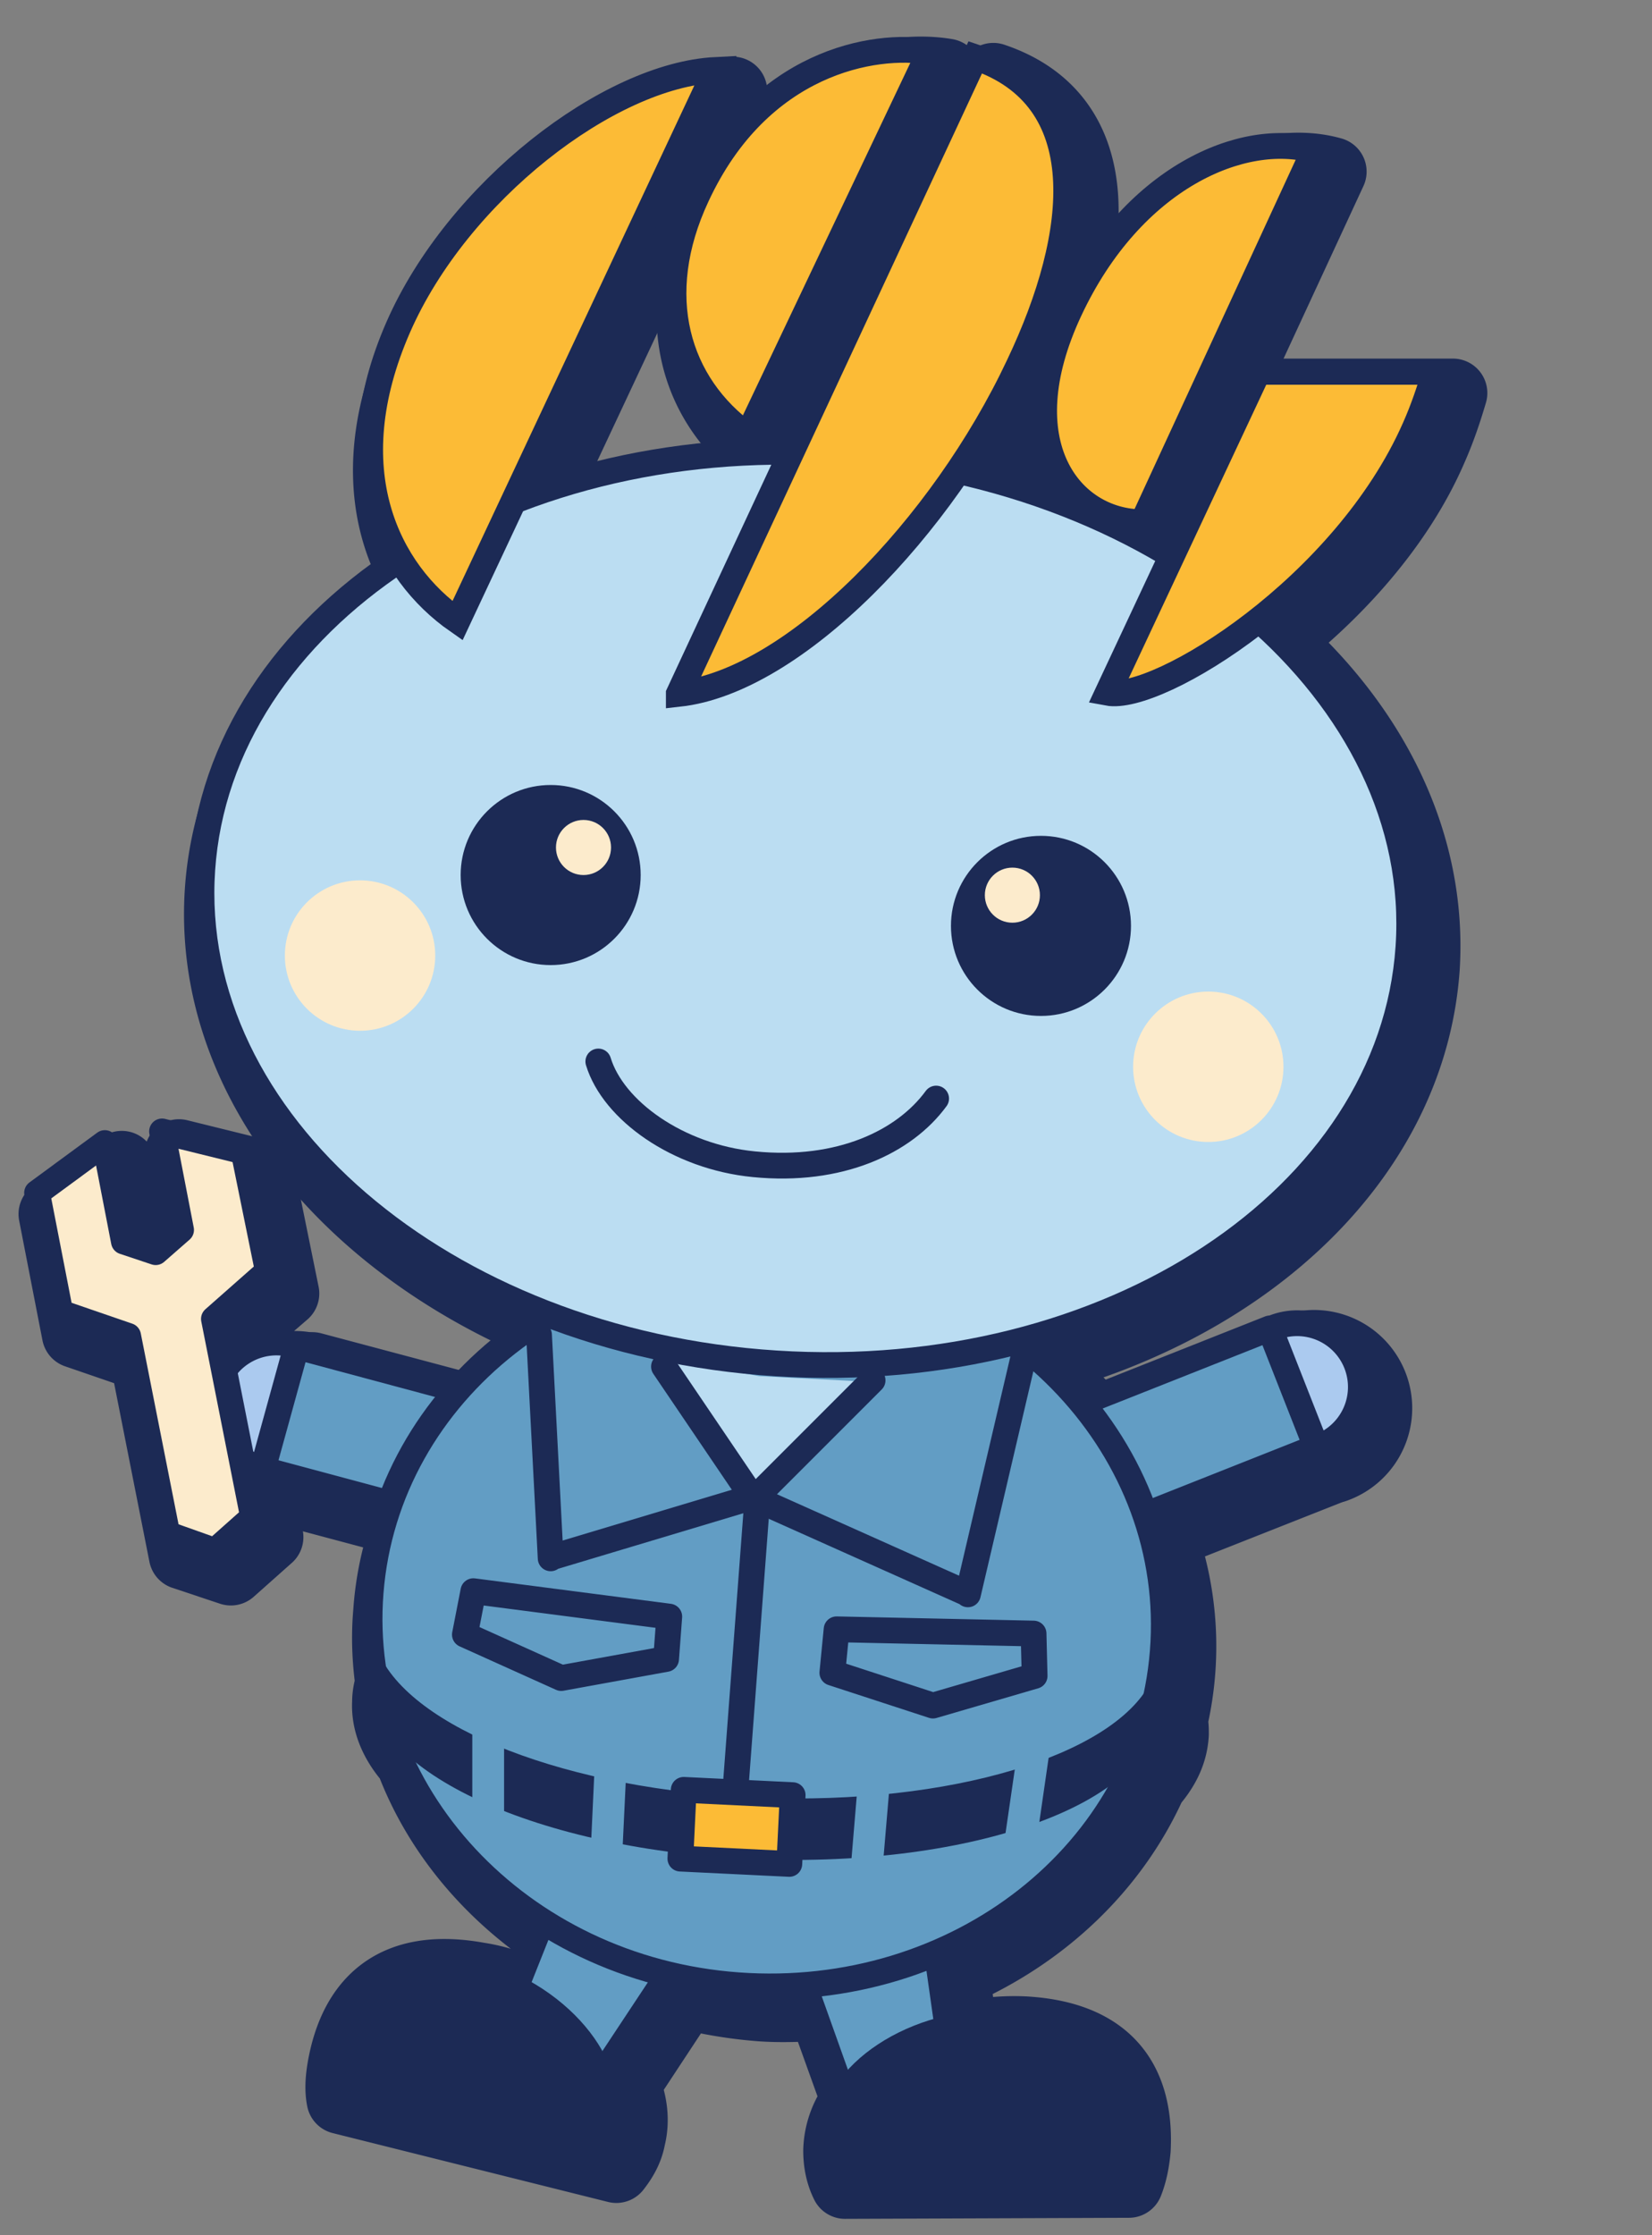 <svg xmlns="http://www.w3.org/2000/svg" xml:space="preserve" id="layer01" x="0" y="0" style="enable-background:new 0 0 156 211" version="1.1" viewBox="0 0 156 211"><rect x="0" y="0" width="156" height="211" fill="#808080" stroke="none"/><style>.st0,.st1,.st2{stroke:#1c2a55;stroke-linecap:round;stroke-miterlimit:10}.st0{fill:#1c2a55;stroke-width:6.5;stroke-linejoin:round}.st1,.st2{fill:#abcaef;stroke-width:2.433}.st2{fill:#629dc4;stroke-linejoin:round}.st3{fill:#1c2a55}.st6,.st8{stroke:#1c2a55;stroke-width:2.433;stroke-miterlimit:10}.st6{fill:none;stroke-linecap:round;stroke-linejoin:round}.st8{fill:#fcbb36}.st9{fill:#fcebcc}.st11{fill:#629dc4}</style><path d="M29.4 129.1c-2.6-.7-5.2.4-6.6 2.5l-1-5.1 5.1-4.4-2.3-11.3-7.7-1.9 1.8 9.3-2.4 2.1-3-1-1.8-9.3-6.5 4.6 2.2 11.3 6.4 2.2 3.7 18.7 4.5 1.5 3.6-3.2-1.1-5.4c.5.4 1.1.7 1.8.8l3.3-11.4zM121.7 127.4l4.4 11.2a6.02 6.02 0 1 0-4.4-11.2zM72.3 43.2 89.4 6.9c-5.2-.9-16.1.9-22 13.6-4.3 9.5-1.9 17.8 4.9 22.7zM109.5 51.4l16.3-35.2c-6.7-1.9-17.2 2.5-23.1 15.1-6.1 12.7 0 20.1 6.8 20.1z" class="st0"/><path d="M135.3 42.4c.8-1.8 1.4-3.6 1.9-5.3h-16.7l-8.1 17.4a68.4 68.4 0 0 0-20.2-8.1c2.2-3.2 4.1-6.6 5.7-10 6-12.6 7.2-25.3-4.1-29.1L76.3 44.7a71.4 71.4 0 0 0-26.2 4.6L69.2 8.6c-10.1.5-24.4 11.5-30 24.3-4 9.2-3 16.6.2 21.9-10.8 7.1-17.9 17.5-18.7 29.3-1.2 18 12.5 34.3 32.8 42-3.2 1.9-6.1 4.3-8.6 7L29.5 129l-3.1 11.6 12 3.2a30 30 0 0 0-1.8 8.4c-.2 2.3-.1 4.5.2 6.7-.2.6-.3 1.2-.3 1.8-.1 1.9.7 3.8 2.2 5.5 2.6 6.9 7.6 12.8 14.1 17l-2.1 5.2c-1.7-.8-3.5-1.5-5.5-1.8-8.2-1.5-11.8 2.5-12.9 8.4-.2 1.1-.3 2.2-.1 3.2l26 6.5c.7-.9 1.2-1.8 1.4-2.9.4-1.6.2-3.3-.5-5l5.6-8.5c2.1.5 4.3.9 6.6 1.1 2.1.2 4.2.1 6.3 0l3.2 8.9a7.98 7.98 0 0 0-1.7 4.7c0 1.1.2 2.2.7 3.2l26.8-.1c.4-1 .6-2.1.7-3.2.3-6-2.2-10.7-10.5-11.2-2-.1-3.9.1-5.8.5l-.8-5.9c8.3-3.6 15-9.9 18.6-17.9 1.3-1.5 2-3 2.1-4.7 0-.4 0-.8-.1-1.3a30.85 30.85 0 0 0-1-17.4l16.2-6.4-4.4-11.2-17.8 7c-1.8-2.1-3.8-4.1-6.1-5.8 20.6-5.3 35.7-19.6 36.9-37.3.7-11.6-4.7-22.5-14-30.8 5.6-4.4 11.5-10.7 14.7-18.1z" class="st0"/><path d="M24.7 138.6a6.02 6.02 0 1 1 3.2-11.6" class="st1"/><path d="m28 127.1 22 5.9a6.02 6.02 0 1 1-3.2 11.6l-22-5.9 3.2-11.6z" class="st2"/><path d="M124.5 136.6a6.02 6.02 0 1 0-4.4-11.2" class="st1"/><path d="m119.9 125.4-21.2 8.4a6.02 6.02 0 1 0 4.4 11.2l21.2-8.4-4.4-11.2zM47.3 191.1l8.8 5.9 9.2-13.9-13.5-3.3z" class="st2"/><path d="M30.6 196.3c-.2-1.1-.1-2.2.1-3.2 1.1-5.9 4.7-9.9 12.9-8.4 9.1 1.6 15.9 9.4 14.4 15.2-.3 1.1-.8 2-1.4 2.9l-26-6.5z" class="st3"/><path d="m90 195.1-10 3.7-5.6-15.7h13.9z" class="st2"/><path d="M105 204.2c.4-1 .6-2.1.7-3.2.3-6-2.2-10.7-10.5-11.2-9.2-.6-17.7 5.3-17.6 11.3 0 1.1.2 2.2.7 3.2l26.7-.1z" class="st3"/><path d="M75.1 118.8c-20.6-1.6-38.6 12.5-40.1 31.5-1.5 18.9 14 35.6 34.7 37.1s38.6-12.5 40.1-31.5c1.5-18.9-14-35.5-34.7-37.1z" style="fill:#629dc4;stroke:#1c2a55;stroke-width:2.433;stroke-linecap:round;stroke-miterlimit:10"/><path d="M71.7 169.7c-18.1-.7-33-6.6-36-13.8-.5.9-.8 1.9-.8 2.9-.3 8.4 16 15.9 36.5 16.7s37.4-5.3 37.8-13.7c0-1-.2-2-.6-2.9-3.6 6.8-18.8 11.5-36.9 10.8z" class="st3"/><path d="m71.7 129.9-9-1.6 8.4 12.2 10.2-10.1z" style="fill:#bbddf2"/><path d="m62.7 129 8.4 12.4M82.4 130.3l-11.1 11.1M96.6 128.3l-5.2 22.2M71.4 141.5l19.9 8.9M50.9 126l1.1 21.1M71.1 141.3l-19 5.7" class="st6"/><path d="M78.8 42.8c-31.4-2-58.1 15.6-59.7 39.3s22.7 44.6 54.2 46.6c31.4 2 58.1-15.6 59.7-39.3s-22.8-44.6-54.2-46.6z" style="fill:#bbddf2;stroke:#1c2a55;stroke-width:2.433;stroke-linecap:round;stroke-miterlimit:10"/><path d="M67.6 6.6c-10.1.5-24.4 11.5-30 24.3-5.9 13.5-1 23.1 5.6 27.7l24.4-52zM87.8 4.9c-5.2-.9-16.1.9-22 13.6-4.4 9.4-1.9 17.8 4.8 22.6L87.8 4.9zM64.1 65.5C75 64.3 89 49.8 96.2 34.5c6-12.6 7.2-25.3-4.1-29.1l-28 60.1zM124.1 14.2c-6.7-1.9-17.2 2.5-23.1 15.1s.1 20 6.9 20l16.2-35.1zM118.8 35.1l-14.2 30.3c4.8.9 22.4-10 29-25 .8-1.8 1.4-3.6 1.9-5.3h-16.7z" class="st8"/><circle cx="52" cy="82.6" r="8.5" class="st3"/><circle cx="98.3" cy="87.4" r="8.5" class="st3"/><circle cx="114.1" cy="100.7" r="7.1" class="st9"/><circle cx="34" cy="90.2" r="7.1" class="st9"/><circle cx="95.6" cy="84.5" r="2.6" class="st9"/><circle cx="55.1" cy="80" r="2.6" class="st9"/><path d="M56.5 100.2c1.4 4.6 7.5 9 14.7 9.7 8.1.8 14.2-2.1 17.2-6.2" style="fill:none;stroke:#1c2a55;stroke-width:2.433;stroke-linecap:round;stroke-miterlimit:10"/><path d="m71.5 141.7-2.2 29.2M97.7 158.2l-9.6 2.8-9.5-3.1.4-4.1 18.6.4zM62.9 156.6l-9.9 1.8-9.1-4.1.8-4.1 18.5 2.4z" class="st6"/><path d="m55.81 174.12.39-8.4 3 .15-.4 8.39zM44.6 163.1h3v8.4h-3zM94.92 173.27l1.21-8.32 2.97.44-1.2 8.3zM80.35 176.15l.7-8.37 3 .25-.71 8.37z" class="st11"/><path d="M66.3 167.3h6.5v10.3h-6.5z" style="fill:#fcbb36;stroke:#1c2a55;stroke-width:2.433;stroke-linecap:round;stroke-linejoin:round;stroke-miterlimit:10" transform="rotate(-87.22 69.55 172.45)"/><path d="m23 108.7-7.7-1.9 1.8 9.3-2.4 2.1-3-1-1.8-9.3-6.4 4.7 2.2 11.3 6.4 2.2 3.7 18.7 4.5 1.6 3.6-3.2-3.7-18.7 5.1-4.5z" style="fill:#fcebcc;stroke:#1c2a55;stroke-width:2.433;stroke-linecap:round;stroke-linejoin:round;stroke-miterlimit:10"/></svg>
